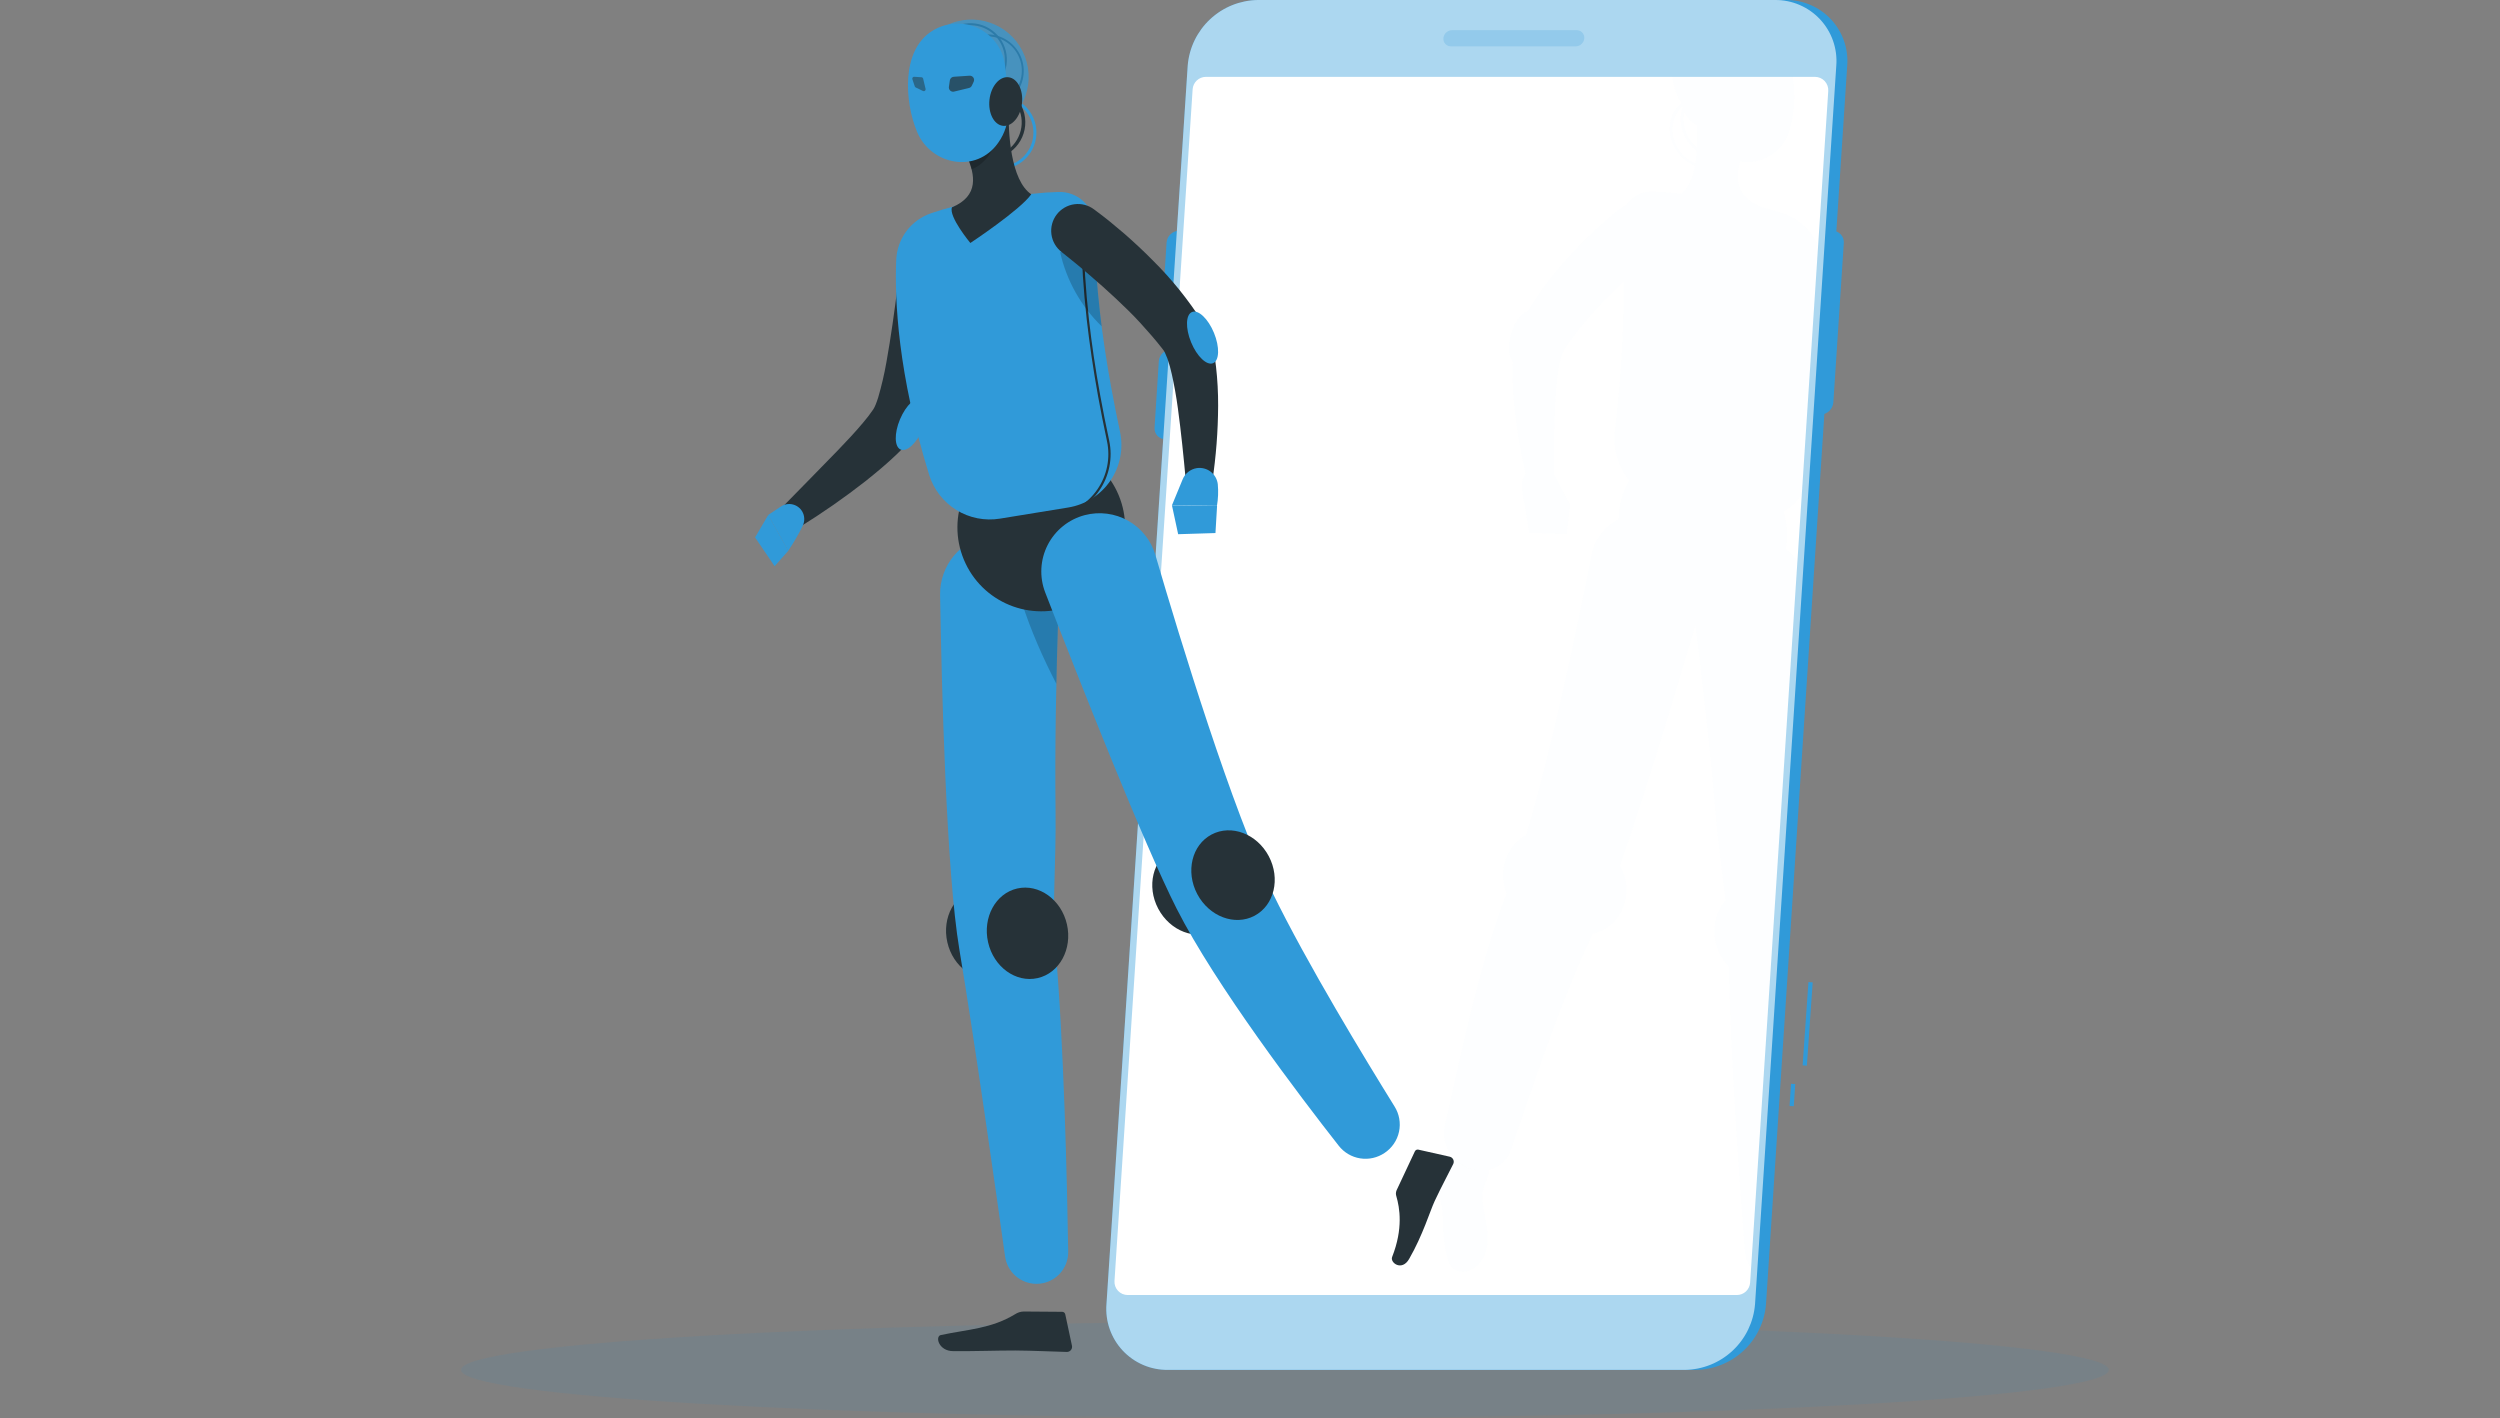 <?xml version="1.0" encoding="UTF-8"?> <svg xmlns="http://www.w3.org/2000/svg" width="580" height="329" viewBox="0 0 580 329" fill="none"><rect x="0" y="0" width="580" height="329" fill="#808080" stroke="none"/> <path d="M298.105 328.977C403.673 328.977 489.253 323.979 489.253 317.813C489.253 311.647 403.673 306.648 298.105 306.648C192.537 306.648 106.957 311.647 106.957 317.813C106.957 323.979 192.537 328.977 298.105 328.977Z" fill="#2C9ADC" fill-opacity="0.09"></path> <path d="M415.513 251.438L415.175 256.585L416.159 256.649L416.496 251.502L415.513 251.438Z" fill="#309AD9"></path> <path d="M419.559 227.848L418.207 247.169L419.193 247.238L420.545 227.917L419.559 227.848Z" fill="#309AD9"></path> <path d="M393.476 317.813H273.508C271.546 317.833 269.602 317.444 267.799 316.671C265.996 315.898 264.373 314.759 263.034 313.325C261.695 311.89 260.669 310.193 260.022 308.341C259.374 306.489 259.118 304.522 259.272 302.565L278.111 15.199C278.451 11.102 280.301 7.277 283.302 4.469C286.302 1.66 290.24 0.067 294.349 0.001H414.317C416.279 -0.019 418.223 0.37 420.026 1.143C421.829 1.915 423.452 3.055 424.791 4.489C426.13 5.923 427.156 7.62 427.803 9.473C428.451 11.325 428.707 13.292 428.553 15.248L409.713 302.565C409.386 306.671 407.541 310.508 404.539 313.327C401.537 316.146 397.593 317.745 393.476 317.813Z" fill="#309AD9"></path> <path d="M422.322 96.201H420.252C419.884 96.205 419.519 96.132 419.181 95.987C418.842 95.842 418.538 95.628 418.287 95.359C418.035 95.09 417.843 94.772 417.721 94.424C417.6 94.077 417.552 93.708 417.58 93.341L420.006 56.386C420.069 55.616 420.416 54.897 420.978 54.369C421.541 53.84 422.28 53.54 423.052 53.525H425.093C425.46 53.523 425.824 53.597 426.162 53.742C426.5 53.888 426.804 54.101 427.055 54.37C427.306 54.639 427.498 54.957 427.62 55.303C427.743 55.65 427.792 56.019 427.764 56.386L425.339 93.341C425.278 94.106 424.937 94.822 424.38 95.35C423.822 95.878 423.09 96.181 422.322 96.201V96.201Z" fill="#309AD9"></path> <path d="M274.543 74.365H272.196C271.847 74.369 271.501 74.3 271.18 74.163C270.859 74.025 270.57 73.823 270.332 73.568C270.094 73.312 269.911 73.01 269.796 72.681C269.681 72.351 269.635 72.001 269.663 71.653L270.648 56.228C270.711 55.502 271.04 54.825 271.571 54.326C272.102 53.827 272.799 53.542 273.527 53.526H275.873C276.222 53.522 276.567 53.59 276.887 53.727C277.207 53.864 277.496 54.066 277.734 54.32C277.972 54.574 278.155 54.875 278.271 55.203C278.387 55.532 278.433 55.88 278.407 56.228L277.421 71.653C277.361 72.381 277.033 73.06 276.502 73.561C275.97 74.062 275.272 74.348 274.543 74.365V74.365Z" fill="#309AD9"></path> <path d="M272.738 101.911H270.382C270.034 101.915 269.69 101.846 269.37 101.709C269.05 101.572 268.762 101.371 268.525 101.116C268.287 100.862 268.106 100.561 267.991 100.233C267.876 99.904 267.831 99.555 267.858 99.209L268.844 83.784C268.905 83.056 269.232 82.376 269.764 81.875C270.295 81.375 270.993 81.088 271.723 81.071H274.069C274.417 81.069 274.762 81.139 275.082 81.277C275.402 81.415 275.69 81.618 275.927 81.873C276.164 82.128 276.346 82.429 276.461 82.758C276.575 83.087 276.62 83.436 276.593 83.784L275.607 99.209C275.544 99.933 275.217 100.609 274.688 101.107C274.159 101.606 273.465 101.892 272.738 101.911V101.911Z" fill="#309AD9"></path> <path d="M390.933 317.813H270.964C269 317.837 267.053 317.451 265.246 316.68C263.439 315.909 261.813 314.77 260.471 313.336C259.129 311.901 258.1 310.202 257.451 308.348C256.801 306.494 256.545 304.524 256.699 302.565L275.548 15.199C275.888 11.097 277.742 7.268 280.749 4.459C283.756 1.649 287.701 0.06 291.815 0.001H411.784C413.745 -0.019 415.689 0.37 417.492 1.143C419.295 1.915 420.918 3.055 422.257 4.489C423.596 5.923 424.622 7.62 425.27 9.473C425.917 11.325 426.173 13.292 426.019 15.248L407.17 302.565C406.842 306.671 404.997 310.508 401.995 313.327C398.993 316.146 395.049 317.745 390.933 317.813Z" fill="#309AD9"></path> <path opacity="0.6" d="M390.933 317.813H270.964C269 317.837 267.053 317.451 265.246 316.68C263.439 315.909 261.813 314.77 260.471 313.336C259.129 311.901 258.1 310.202 257.451 308.348C256.801 306.494 256.545 304.524 256.699 302.565L275.548 15.199C275.888 11.097 277.742 7.268 280.749 4.459C283.756 1.649 287.701 0.06 291.815 0.001H411.784C413.745 -0.019 415.689 0.37 417.492 1.143C419.295 1.915 420.918 3.055 422.257 4.489C423.596 5.923 424.622 7.62 425.27 9.473C425.917 11.325 426.173 13.292 426.019 15.248L407.17 302.565C406.842 306.671 404.997 310.508 401.995 313.327C398.993 316.146 395.049 317.745 390.933 317.813Z" fill="white"></path> <path d="M402.95 300.445H261.628C261.207 300.446 260.791 300.36 260.405 300.193C260.018 300.026 259.671 299.782 259.383 299.474C259.096 299.167 258.874 298.804 258.733 298.408C258.592 298.012 258.533 297.59 258.562 297.17L276.692 20.712C276.744 19.933 277.089 19.203 277.658 18.669C278.227 18.134 278.977 17.835 279.758 17.832H421.08C421.502 17.832 421.919 17.919 422.305 18.087C422.692 18.255 423.04 18.501 423.328 18.808C423.617 19.116 423.839 19.48 423.981 19.877C424.123 20.273 424.183 20.695 424.156 21.116L406.026 297.575C405.974 298.354 405.626 299.085 405.055 299.618C404.484 300.151 403.731 300.447 402.95 300.445V300.445Z" fill="white"></path> <g opacity="0.1"> <path opacity="0.1" d="M334.581 280.326C335.005 282.614 334.295 286.934 336.079 292.713C337.065 295.771 341.462 295.998 343.868 292.21C346.273 288.423 344.617 283.512 343.947 278.817C343.464 275.405 345.494 273.383 345.504 271.371C343.982 271.729 342.388 271.633 340.92 271.095C339.602 270.62 338.414 269.843 337.45 268.826C336.382 269.236 335.347 269.727 334.354 270.296C333.368 270.207 332.481 270.809 332.629 271.519C333.211 274.468 333.851 276.608 334.581 280.326Z" fill="#309AD9"></path> <path opacity="0.1" d="M340.881 271.094C342.349 271.633 343.943 271.729 345.465 271.371C346.602 271.109 347.655 270.566 348.527 269.79C349.398 269.014 350.061 268.032 350.453 266.932C354.663 255.097 361.298 233.853 369.53 216.633C371.062 216.289 372.49 215.581 373.691 214.568C374.892 213.555 375.832 212.267 376.431 210.814C377.119 209.221 377.423 207.489 377.319 205.757C377.214 204.025 376.704 202.342 375.829 200.843C381.281 185.31 388.33 162.024 393.338 145.031C393.575 146.895 393.821 148.838 394.068 150.83C394.068 151.047 394.117 151.264 394.146 151.481C394.275 152.556 394.413 153.631 394.541 154.736C394.541 154.874 394.541 155.022 394.541 155.169C394.679 156.304 394.817 157.458 394.955 158.621C396.069 168.149 397.163 178.455 397.981 188.209C398.593 195.577 399.618 202.697 400.318 208.921C398.956 210.488 398.097 212.43 397.853 214.493C397.623 216.264 397.796 218.064 398.359 219.758C398.922 221.452 399.862 222.997 401.107 224.277C401.521 246.329 403.739 276.499 404.833 290.356C404.948 291.71 405.409 293.011 406.174 294.133L416.999 130.188C416.221 129.143 415.317 128.199 414.307 127.377C414.596 125.726 414.662 124.044 414.504 122.376C414.384 121.13 414.146 119.899 413.795 118.698C415.492 117.704 416.936 116.33 418.014 114.684L421.8 56.968C421.032 55.218 419.905 53.649 418.492 52.363C417.079 51.077 415.411 50.102 413.597 49.502C412.75 49.216 411.852 48.939 410.936 48.673C410.206 48.456 409.457 48.259 408.698 48.062C403.621 46.01 402.783 42.657 403.305 39.185C403.374 38.742 403.463 38.308 403.571 37.864L403.69 37.43C406.092 37.85 408.565 37.388 410.654 36.128C412.743 34.869 414.306 32.897 415.056 30.575C416.328 26.424 416.608 22.033 415.875 17.754H387.975C388.2 19.947 388.918 22.061 390.075 23.938C388.918 24.906 388.083 26.202 387.679 27.656C387.076 29.849 387.363 32.192 388.478 34.175C389.53 36.115 391.214 37.636 393.249 38.485C392.717 41.306 391.731 43.702 390.016 44.945C388.833 44.817 387.63 44.708 386.457 44.62C385.471 44.56 384.564 44.501 383.657 44.462C382.377 44.379 381.098 44.639 379.952 45.217C378.806 45.794 377.835 46.667 377.14 47.746C376.619 47.932 376.13 48.198 375.691 48.535C374.469 49.521 373.414 50.36 372.339 51.326C371.265 52.293 370.22 53.22 369.185 54.196C367.134 56.169 365.143 58.191 363.269 60.331C359.93 64.006 356.958 68 354.397 72.255C353.036 72.55 351.498 74.484 350.66 77.186C349.763 80.016 349.931 82.748 350.976 83.833C350.976 84.218 350.976 84.612 350.926 84.997C350.874 88.036 351.003 91.076 351.311 94.1C351.851 99.435 352.734 104.729 353.953 109.949C353.413 110.621 353.114 111.455 353.105 112.316C353.117 114.015 353.346 115.706 353.785 117.346L354.771 123.619L363.457 123.885L364.255 117.189L361.199 111.182C361.01 110.824 360.775 110.493 360.499 110.196C360.499 105.028 360.499 99.811 360.736 94.761C360.844 92.029 361.061 89.337 361.396 86.802C361.544 85.612 361.768 84.433 362.067 83.271C362.215 82.748 362.372 82.285 362.53 81.861C362.609 81.663 362.688 81.516 362.767 81.348L362.865 81.2L362.914 81.121L363.033 80.944C364.41 78.861 365.901 76.856 367.499 74.937C369.155 72.965 370.89 71.081 372.694 69.217C374.009 67.902 375.323 66.587 376.638 65.272C376.638 65.578 376.638 65.893 376.638 66.258C376.638 66.741 376.638 67.244 376.638 67.698C376.638 69.03 376.638 70.351 376.638 71.643V71.929C376.638 73.201 376.588 74.464 376.539 75.707C376.381 80.638 376.076 85.382 375.701 89.711C375.376 93.518 375.001 97.039 374.636 100.195C374.228 104.237 375.421 108.277 377.959 111.449C376.376 114.178 375.546 117.278 375.553 120.433C373.925 121.248 372.508 122.427 371.41 123.88C370.312 125.332 369.564 127.018 369.224 128.807C366.05 144.972 360.125 173.346 354.071 193.732C352.07 194.823 350.499 196.562 349.615 198.664C349.034 200.017 348.728 201.473 348.715 202.946C348.701 204.419 348.981 205.88 349.536 207.244C342.971 224.01 337.972 249.199 335.182 261.222C334.9 262.584 334.959 263.995 335.355 265.329C335.75 266.663 336.47 267.878 337.45 268.865C338.407 269.863 339.581 270.626 340.881 271.094V271.094ZM390.657 26.502C390.682 26.326 390.718 26.151 390.765 25.979C391.335 27.327 392.39 28.412 393.723 29.017C393.812 30.765 393.812 32.516 393.723 34.264C392.59 33.339 391.713 32.139 391.176 30.778C390.639 29.418 390.46 27.942 390.657 26.492V26.502ZM389.04 33.998C388.012 32.164 387.747 30 388.3 27.972C388.643 26.73 389.326 25.61 390.272 24.737C390.272 24.816 390.321 24.894 390.341 24.973C390.185 25.419 390.069 25.878 389.996 26.344C389.779 27.985 390.005 29.654 390.649 31.178C391.294 32.703 392.335 34.027 393.663 35.014C393.598 36.019 393.489 37.006 393.338 37.972C391.498 37.165 389.984 35.762 389.04 33.988V33.998Z" fill="#309AD9"></path> </g> <path opacity="0.2" d="M336.869 7.003H365.794C366.035 7.001 366.275 7.049 366.497 7.144C366.719 7.239 366.919 7.379 367.085 7.555C367.25 7.731 367.378 7.939 367.459 8.166C367.541 8.394 367.575 8.636 367.558 8.877V8.877C367.518 9.378 367.294 9.847 366.931 10.194C366.567 10.541 366.089 10.743 365.587 10.761H336.622C336.38 10.763 336.14 10.714 335.918 10.619C335.695 10.523 335.495 10.382 335.33 10.205C335.165 10.028 335.039 9.818 334.959 9.59C334.879 9.361 334.848 9.118 334.867 8.877V8.877C334.909 8.372 335.137 7.9 335.507 7.554C335.877 7.207 336.362 7.011 336.869 7.003V7.003Z" fill="#309AD9"></path> <path d="M221.77 58.614C221.218 64.897 220.399 71.001 219.325 77.195C218.773 80.282 218.181 83.369 217.422 86.486C216.688 89.725 215.736 92.912 214.573 96.023C214.238 96.861 213.873 97.71 213.42 98.617C212.929 99.615 212.338 100.56 211.655 101.438C210.552 102.837 209.349 104.156 208.056 105.383C205.671 107.671 203.245 109.673 200.791 111.635C195.889 115.466 190.781 119.025 185.49 122.297C184.848 122.701 184.079 122.855 183.331 122.729C182.583 122.604 181.906 122.208 181.431 121.616C180.955 121.025 180.713 120.279 180.751 119.521C180.789 118.763 181.103 118.045 181.636 117.504V117.504C185.875 113.154 190.193 108.825 194.343 104.515C196.414 102.365 198.464 100.185 200.258 98.035C201.099 97.059 201.883 96.035 202.605 94.968C202.829 94.609 203.017 94.229 203.167 93.833C203.364 93.36 203.561 92.788 203.748 92.186C204.532 89.501 205.167 86.775 205.651 84.02C206.164 81.14 206.637 78.211 207.061 75.262C207.909 69.345 208.658 63.338 209.348 57.45V57.371C209.553 55.763 210.379 54.298 211.649 53.291C212.919 52.283 214.532 51.812 216.145 51.978C217.757 52.144 219.241 52.934 220.279 54.18C221.317 55.425 221.827 57.027 221.701 58.644L221.77 58.614Z" fill="#263238"></path> <path d="M214.09 99.495C212.71 102.769 210.413 104.919 208.954 104.298C207.495 103.676 207.426 100.54 208.806 97.266C210.186 93.991 212.483 91.851 213.942 92.463C215.401 93.074 215.47 96.23 214.09 99.495Z" fill="#309AD9"></path> <path d="M181.163 117.514L178.205 119.486L182.868 127.771C184.13 125.918 185.257 123.977 186.24 121.962C186.49 121.442 186.609 120.87 186.586 120.294C186.564 119.718 186.401 119.156 186.112 118.658V118.658C185.871 118.248 185.549 117.891 185.166 117.61C184.782 117.329 184.346 117.129 183.883 117.022C183.42 116.914 182.94 116.903 182.472 116.988C182.004 117.072 181.559 117.251 181.163 117.514Z" fill="#309AD9"></path> <path d="M175.178 124.684L179.713 131.361L182.888 127.771L178.225 119.486L175.178 124.684Z" fill="#309AD9"></path> <path d="M324.003 276.154L328.252 267.11C328.32 266.963 328.437 266.843 328.582 266.772C328.727 266.7 328.893 266.68 329.051 266.715L336.336 268.352C336.513 268.393 336.679 268.473 336.82 268.587C336.962 268.701 337.076 268.846 337.154 269.01C337.231 269.174 337.271 269.354 337.269 269.535C337.268 269.717 337.225 269.896 337.145 270.059C335.725 272.939 334.562 274.99 332.837 278.659C331.782 280.908 330.106 286.549 326.921 292.072C325.236 295.031 322.426 292.95 322.978 291.608C325.581 284.991 324.713 280.178 323.964 277.574C323.8 277.112 323.814 276.606 324.003 276.154Z" fill="#263238"></path> <path d="M237.484 304.271L246.436 304.34C246.599 304.341 246.757 304.397 246.884 304.499C247.011 304.601 247.1 304.743 247.136 304.903L248.693 312.201C248.732 312.378 248.731 312.561 248.688 312.737C248.646 312.913 248.564 313.077 248.449 313.216C248.335 313.356 248.189 313.468 248.025 313.543C247.861 313.618 247.681 313.655 247.5 313.651C244.277 313.572 239.614 313.345 235.552 313.315C230.81 313.315 226.679 313.503 221.139 313.463C217.777 313.463 216.87 310.031 218.28 309.726C224.707 308.374 229.942 308.266 235.512 304.893C236.099 304.505 236.782 304.29 237.484 304.271V304.271Z" fill="#263238"></path> <path d="M238.076 214.454C239.377 220.194 236.331 225.776 231.283 226.92C226.236 228.064 221.08 224.336 219.779 218.596C218.477 212.856 221.524 207.274 226.571 206.13C231.619 204.986 236.775 208.704 238.076 214.454Z" fill="#263238"></path> <path d="M240.412 297.851C241.394 297.859 242.367 297.67 243.275 297.296C244.182 296.922 245.006 296.37 245.697 295.672C246.388 294.974 246.932 294.146 247.298 293.234C247.663 292.323 247.843 291.347 247.826 290.365C247.579 275.345 246.84 241.19 244.77 218.96C244.06 211.218 245.046 200.044 244.888 188.228C244.701 173.336 245.046 157.102 245.46 144.359C245.529 142.229 245.598 140.188 245.667 138.264C245.739 136.224 245.357 134.193 244.55 132.318C243.742 130.442 242.529 128.77 240.998 127.42C239.467 126.07 237.655 125.077 235.694 124.511C233.733 123.946 231.671 123.823 229.657 124.151V124.151C226.398 124.689 223.44 126.378 221.32 128.911C219.2 131.445 218.058 134.655 218.102 137.959C218.447 158.946 219.512 202.065 222.588 220.38C225.979 240.579 231.135 276.923 233.176 291.49C233.418 293.243 234.282 294.85 235.61 296.018C236.939 297.186 238.643 297.837 240.412 297.851V297.851Z" fill="#309AD9"></path> <path d="M247.531 214.454C248.832 220.194 245.786 225.776 240.728 226.92C235.671 228.064 230.524 224.336 229.233 218.596C227.942 212.856 230.968 207.274 235.996 206.13C241.024 204.986 246.229 208.704 247.531 214.454Z" fill="#263238"></path> <path opacity="0.2" d="M234.833 124.27C233.502 132.248 238.914 146.806 245.076 158.641C245.184 153.591 245.312 148.778 245.46 144.35C245.519 142.219 245.598 140.168 245.667 138.255C245.784 135.023 244.763 131.854 242.783 129.298C240.803 126.742 237.99 124.963 234.833 124.27V124.27Z" fill="black"></path> <path d="M249.066 140.322C258.98 136.183 263.663 124.788 259.526 114.87C255.39 104.952 243.999 100.267 234.085 104.406C224.171 108.544 219.488 119.94 223.625 129.858C227.762 139.776 239.152 144.461 249.066 140.322Z" fill="#263238"></path> <path d="M285.288 202.046C288.039 207.244 286.56 213.427 281.976 215.854C277.392 218.28 271.457 216.021 268.706 210.814C265.956 205.606 267.434 199.432 272.019 197.006C276.603 194.58 282.489 196.839 285.288 202.046Z" fill="#263238"></path> <path d="M251.681 119.506C249.839 119.987 248.119 120.851 246.635 122.043C245.151 123.235 243.935 124.727 243.067 126.422C242.2 128.117 241.7 129.976 241.601 131.878C241.502 133.779 241.806 135.68 242.492 137.456C250.488 158.089 265.295 195.646 272.985 210.814C282.025 228.626 301.634 254.397 310.566 265.788C311.798 267.375 313.588 268.432 315.572 268.744C317.556 269.055 319.584 268.598 321.243 267.465C322.952 266.322 324.147 264.557 324.574 262.545C325.002 260.533 324.627 258.434 323.53 256.695C316.806 245.846 303.28 223.665 295.117 206.899C285.87 187.884 273.941 148.877 268.056 128.777C267.067 125.405 264.804 122.551 261.747 120.82C258.69 119.089 255.079 118.618 251.681 119.506V119.506Z" fill="#309AD9"></path> <path d="M291.044 212.46C295.626 210.036 297.11 203.851 294.359 198.646C291.607 193.44 285.662 191.186 281.08 193.61C276.498 196.034 275.014 202.219 277.765 207.424C280.516 212.629 286.461 214.884 291.044 212.46Z" fill="#263238"></path> <path d="M245.509 44.541C246.586 44.491 247.661 44.66 248.671 45.037C249.681 45.414 250.604 45.99 251.386 46.733C252.167 47.475 252.791 48.367 253.219 49.357C253.648 50.346 253.872 51.412 253.879 52.49C253.958 59.157 254.441 65.716 255.131 71.929C255.821 78.142 256.777 84.306 257.763 89.682C258.453 93.489 259.173 97.01 259.843 100.166C260.259 102.113 260.275 104.125 259.89 106.079C259.504 108.033 258.726 109.888 257.602 111.531C256.478 113.175 255.032 114.573 253.351 115.64C251.671 116.708 249.791 117.422 247.826 117.741L231.983 120.325C228.484 120.896 224.896 120.184 221.88 118.319C218.864 116.455 216.623 113.563 215.569 110.176C208.293 86.703 207.534 69.532 207.928 60.242C208.034 57.835 208.866 55.517 210.314 53.593C211.762 51.669 213.759 50.229 216.042 49.462C216.87 49.176 217.738 48.9 218.625 48.633C219.335 48.416 220.064 48.219 220.804 48.022C226.873 46.664 233.015 45.653 239.2 44.994C240.373 44.866 241.556 44.758 242.719 44.669C243.675 44.639 244.602 44.58 245.509 44.541Z" fill="#309AD9"></path> <path d="M245.036 120.127C244.975 120.128 244.915 120.106 244.868 120.067C244.821 120.027 244.789 119.971 244.78 119.91C244.768 119.841 244.785 119.77 244.825 119.713C244.866 119.656 244.928 119.617 244.997 119.605C246.925 119.295 248.771 118.597 250.421 117.553C252.072 116.509 253.494 115.14 254.6 113.53C255.706 111.92 256.474 110.102 256.857 108.186C257.24 106.27 257.23 104.296 256.827 102.384C256.029 98.637 255.348 95.204 254.747 91.891C253.613 85.628 252.775 79.809 252.115 74.079C251.356 67.254 250.932 60.705 250.863 54.61C250.863 54.541 250.889 54.475 250.937 54.425C250.985 54.376 251.05 54.346 251.119 54.344V54.344C251.189 54.346 251.255 54.375 251.304 54.425C251.354 54.474 251.383 54.54 251.385 54.61C251.454 60.685 251.878 67.214 252.627 74.02C253.268 79.74 254.126 85.549 255.26 91.772C255.861 95.086 256.541 98.518 257.34 102.256C257.758 104.234 257.771 106.276 257.377 108.259C256.984 110.242 256.192 112.125 255.05 113.793C253.908 115.461 252.44 116.88 250.734 117.963C249.028 119.047 247.12 119.773 245.125 120.098L245.036 120.127Z" fill="#263238"></path> <path opacity="0.2" d="M245.953 58.516C247.426 65.065 250.777 71.043 255.594 75.716C255.417 74.474 255.269 73.211 255.131 71.939C254.599 67.156 254.194 62.175 254.017 57.086L245.953 58.516Z" fill="black"></path> <path d="M231.964 39.284C229.972 39.28 228.044 38.58 226.514 37.304C224.983 36.028 223.947 34.258 223.585 32.298C223.222 30.339 223.555 28.314 224.528 26.575C225.5 24.835 227.049 23.491 228.908 22.774V22.774C230.075 22.332 231.325 22.152 232.57 22.246C233.814 22.34 235.023 22.707 236.111 23.32C237.198 23.933 238.138 24.777 238.864 25.793C239.59 26.809 240.084 27.971 240.311 29.199C240.538 30.427 240.493 31.69 240.179 32.899C239.865 34.107 239.29 35.232 238.494 36.194C237.698 37.156 236.7 37.931 235.572 38.465C234.444 38.999 233.212 39.278 231.964 39.284V39.284ZM229.095 23.375C227.633 23.924 226.367 24.895 225.457 26.164C224.548 27.433 224.035 28.944 223.984 30.505C223.932 32.066 224.346 33.607 225.171 34.932C225.996 36.258 227.196 37.309 228.618 37.953C230.041 38.596 231.622 38.802 233.162 38.545C234.702 38.289 236.131 37.581 237.269 36.511C238.406 35.441 239.201 34.057 239.551 32.535C239.902 31.014 239.794 29.422 239.239 27.962C238.499 26.01 237.015 24.432 235.114 23.573C233.213 22.713 231.048 22.642 229.095 23.375Z" fill="#309AD9"></path> <path d="M229.174 36.946C227.641 36.948 226.137 36.528 224.826 35.733C223.384 34.864 222.23 33.587 221.511 32.064C220.792 30.541 220.54 28.838 220.785 27.172C221.031 25.505 221.763 23.948 222.891 22.697C224.019 21.446 225.491 20.556 227.123 20.14V20.14C228.301 19.822 229.534 19.761 230.737 19.96C231.941 20.159 233.088 20.615 234.101 21.295C235.114 21.976 235.969 22.866 236.608 23.906C237.248 24.945 237.657 26.11 237.808 27.321C237.959 28.532 237.848 29.762 237.484 30.927C237.119 32.092 236.509 33.165 235.694 34.073C234.879 34.982 233.879 35.705 232.761 36.194C231.643 36.683 230.433 36.926 229.213 36.907L229.174 36.946ZM227.202 20.762C225.695 21.153 224.338 21.981 223.301 23.142C222.264 24.304 221.593 25.746 221.374 27.288C221.155 28.83 221.397 30.402 222.069 31.806C222.741 33.211 223.814 34.385 225.152 35.181C226.034 35.714 227.014 36.067 228.034 36.219C229.054 36.371 230.094 36.32 231.094 36.068C232.094 35.816 233.035 35.368 233.861 34.75C234.687 34.132 235.382 33.357 235.907 32.469C236.443 31.578 236.798 30.591 236.951 29.563C237.104 28.535 237.053 27.487 236.8 26.479C236.548 25.471 236.098 24.522 235.478 23.689C234.858 22.855 234.079 22.152 233.186 21.62C232.308 21.088 231.333 20.736 230.318 20.584C229.302 20.431 228.267 20.482 227.271 20.732L227.202 20.762Z" fill="#263238"></path> <path d="M229.095 24.904C227.038 24.89 225.057 24.13 223.519 22.763C221.982 21.397 220.993 19.518 220.737 17.477C220.482 15.435 220.976 13.37 222.129 11.667C223.282 9.963 225.015 8.737 227.005 8.216V8.216C228.627 7.817 230.331 7.906 231.903 8.472C233.475 9.039 234.844 10.057 235.839 11.399C236.835 12.742 237.411 14.348 237.497 16.017C237.583 17.687 237.174 19.344 236.321 20.781C235.757 21.736 235.009 22.57 234.12 23.233C233.232 23.897 232.221 24.378 231.145 24.647C230.474 24.814 229.786 24.9 229.095 24.904ZM227.123 8.719C225.078 9.242 223.325 10.557 222.249 12.373C221.173 14.189 220.862 16.359 221.385 18.404C221.908 20.45 223.222 22.204 225.038 23.28C226.853 24.357 229.022 24.668 231.066 24.144C232.075 23.892 233.024 23.441 233.857 22.818C234.69 22.195 235.39 21.412 235.917 20.515C236.73 19.166 237.125 17.606 237.052 16.033C236.979 14.459 236.441 12.943 235.505 11.675C234.57 10.408 233.28 9.447 231.798 8.914C230.317 8.38 228.71 8.299 227.182 8.68L227.123 8.719Z" fill="#263238"></path> <path d="M225.151 22.321C223.095 22.307 221.113 21.547 219.576 20.18C218.038 18.814 217.05 16.935 216.794 14.893C216.538 12.852 217.033 10.787 218.186 9.084C219.339 7.38 221.072 6.154 223.061 5.633V5.633C225.239 5.084 227.546 5.423 229.475 6.575C231.403 7.727 232.795 9.599 233.344 11.777C233.893 13.956 233.554 16.264 232.402 18.193C231.251 20.122 229.38 21.515 227.202 22.064C226.531 22.231 225.843 22.317 225.151 22.321ZM223.18 6.136C222.168 6.395 221.217 6.851 220.381 7.478C219.546 8.104 218.842 8.889 218.309 9.788C217.234 11.604 216.924 13.772 217.447 15.816C217.97 17.86 219.283 19.613 221.098 20.689C222.912 21.764 225.08 22.074 227.123 21.551C228.132 21.302 229.08 20.853 229.913 20.231C230.746 19.61 231.447 18.828 231.973 17.932C232.787 16.583 233.182 15.023 233.109 13.45C233.036 11.876 232.497 10.36 231.562 9.092C230.627 7.825 229.336 6.864 227.855 6.331C226.373 5.797 224.767 5.716 223.239 6.097L223.18 6.136Z" fill="#263238"></path> <path opacity="0.7" d="M230.14 30.234C236.965 27.636 240.382 19.972 237.774 13.114C235.167 6.257 227.52 2.803 220.696 5.4C213.872 7.998 210.454 15.663 213.062 22.52C215.67 29.378 223.316 32.831 230.14 30.234Z" fill="#309AD9"></path> <path d="M234.024 24.657C233.837 30.772 234.458 41.808 239.249 45.073C236.725 48.702 225.122 56.375 225.122 56.375C225.122 56.375 220.044 50.261 220.853 48.101C227.192 45.438 226.216 40.566 224.313 36.157L234.024 24.657Z" fill="#263238"></path> <path opacity="0.2" d="M230.012 29.303L224.274 36.108C224.732 37.13 225.102 38.189 225.378 39.274C227.833 38.495 230.84 35.161 230.672 32.478C230.649 31.388 230.425 30.312 230.012 29.303V29.303Z" fill="black"></path> <path d="M233.216 15.583C234.034 23.68 234.931 28.405 231.559 33.158C226.492 40.348 215.993 38.307 212.769 30.614C209.871 23.71 209.003 11.619 216.328 7.141C217.936 6.144 219.773 5.575 221.663 5.489C223.553 5.403 225.434 5.802 227.127 6.648C228.819 7.494 230.267 8.759 231.333 10.323C232.399 11.887 233.047 13.698 233.216 15.583Z" fill="#309AD9"></path> <path d="M253.869 48.614C255.181 49.6 256.314 50.438 257.488 51.405C258.661 52.371 259.785 53.298 260.918 54.275C263.156 56.247 265.345 58.269 267.445 60.409C271.81 64.732 275.678 69.528 278.979 74.71L279.157 74.976L279.374 75.361L279.798 76.14C280.014 76.614 280.251 77.126 280.419 77.57C280.752 78.429 281.028 79.309 281.247 80.204C281.634 81.798 281.924 83.416 282.114 85.046C282.457 88.068 282.621 91.108 282.607 94.149C282.58 100.043 282.125 105.926 281.247 111.754C281.133 112.501 280.751 113.18 280.172 113.665C279.593 114.15 278.857 114.406 278.102 114.385C277.347 114.364 276.626 114.069 276.074 113.553C275.522 113.038 275.177 112.338 275.105 111.586V111.507C274.592 105.915 274.02 100.244 273.271 94.741C272.897 92.009 272.423 89.317 271.852 86.782C271.595 85.586 271.266 84.407 270.866 83.251C270.668 82.728 270.471 82.265 270.274 81.841C270.176 81.643 270.077 81.496 269.988 81.328C269.943 81.284 269.903 81.234 269.87 81.18L269.811 81.101L269.683 80.924C268.115 78.902 266.38 76.929 264.586 74.957C262.791 72.984 260.83 71.1 258.848 69.236C256.866 67.372 254.816 65.558 252.726 63.772C251.691 62.865 250.636 61.987 249.581 61.119L246.456 58.594L246.308 58.476C245.001 57.473 244.145 55.992 243.93 54.357C243.714 52.723 244.157 51.07 245.159 49.763C246.162 48.455 247.643 47.599 249.277 47.383C250.91 47.168 252.562 47.611 253.869 48.614Z" fill="#263238"></path> <path d="M281.436 84.261C282.901 83.657 282.994 80.51 281.644 77.231C280.294 73.953 278.012 71.784 276.547 72.388C275.082 72.992 274.989 76.139 276.339 79.418C277.689 82.697 279.971 84.865 281.436 84.261Z" fill="#309AD9"></path> <path d="M274.365 111.231L271.891 117.238L282.331 117.366C282.616 115.705 282.682 114.014 282.528 112.336C282.463 111.77 282.284 111.222 282.004 110.726C281.724 110.229 281.347 109.794 280.896 109.446C280.445 109.097 279.928 108.843 279.377 108.697C278.826 108.552 278.252 108.518 277.687 108.598V108.598C276.952 108.71 276.259 109.011 275.677 109.473C275.094 109.935 274.642 110.541 274.365 111.231V111.231Z" fill="#309AD9"></path> <path d="M273.33 123.934L281.986 123.668L282.36 117.395L271.891 117.237L273.33 123.934Z" fill="#309AD9"></path> <path d="M233.955 17.921C236.045 18.148 237.445 20.88 237.1 23.976C236.755 27.073 234.783 29.43 232.693 29.194C230.603 28.957 229.213 26.235 229.558 23.128C229.903 20.021 231.875 17.684 233.955 17.921Z" fill="#263238"></path> <path opacity="0.7" d="M220.153 20.091L220.36 18.671C220.389 18.43 220.506 18.209 220.688 18.048C220.869 17.888 221.104 17.801 221.346 17.803L224.885 17.566C225.065 17.544 225.247 17.572 225.412 17.647C225.577 17.721 225.718 17.84 225.82 17.99C225.922 18.14 225.98 18.315 225.989 18.496C225.998 18.677 225.958 18.857 225.871 19.016L225.477 19.854C225.415 19.994 225.321 20.118 225.203 20.215C225.085 20.313 224.946 20.382 224.796 20.416L221.445 21.225C221.28 21.283 221.102 21.296 220.93 21.263C220.759 21.229 220.599 21.151 220.467 21.036C220.336 20.92 220.237 20.772 220.182 20.606C220.127 20.44 220.117 20.262 220.153 20.091V20.091Z" fill="#263238"></path> <g opacity="0.7"> <path opacity="0.7" d="M214.741 20.643L214.169 18.247C214.148 18.158 214.099 18.079 214.03 18.02C213.961 17.962 213.875 17.927 213.784 17.921L212.098 17.813C212.029 17.808 211.96 17.82 211.897 17.848C211.833 17.876 211.778 17.919 211.735 17.974C211.692 18.028 211.664 18.092 211.651 18.16C211.639 18.229 211.644 18.299 211.665 18.365L212.227 20.041C212.242 20.096 212.27 20.146 212.307 20.189C212.345 20.232 212.391 20.266 212.444 20.288L214.139 21.117C214.211 21.152 214.291 21.166 214.371 21.158C214.451 21.15 214.526 21.119 214.589 21.07C214.652 21.02 214.7 20.954 214.727 20.878C214.753 20.803 214.758 20.721 214.741 20.643V20.643Z" fill="#263238"></path> </g> </svg> 